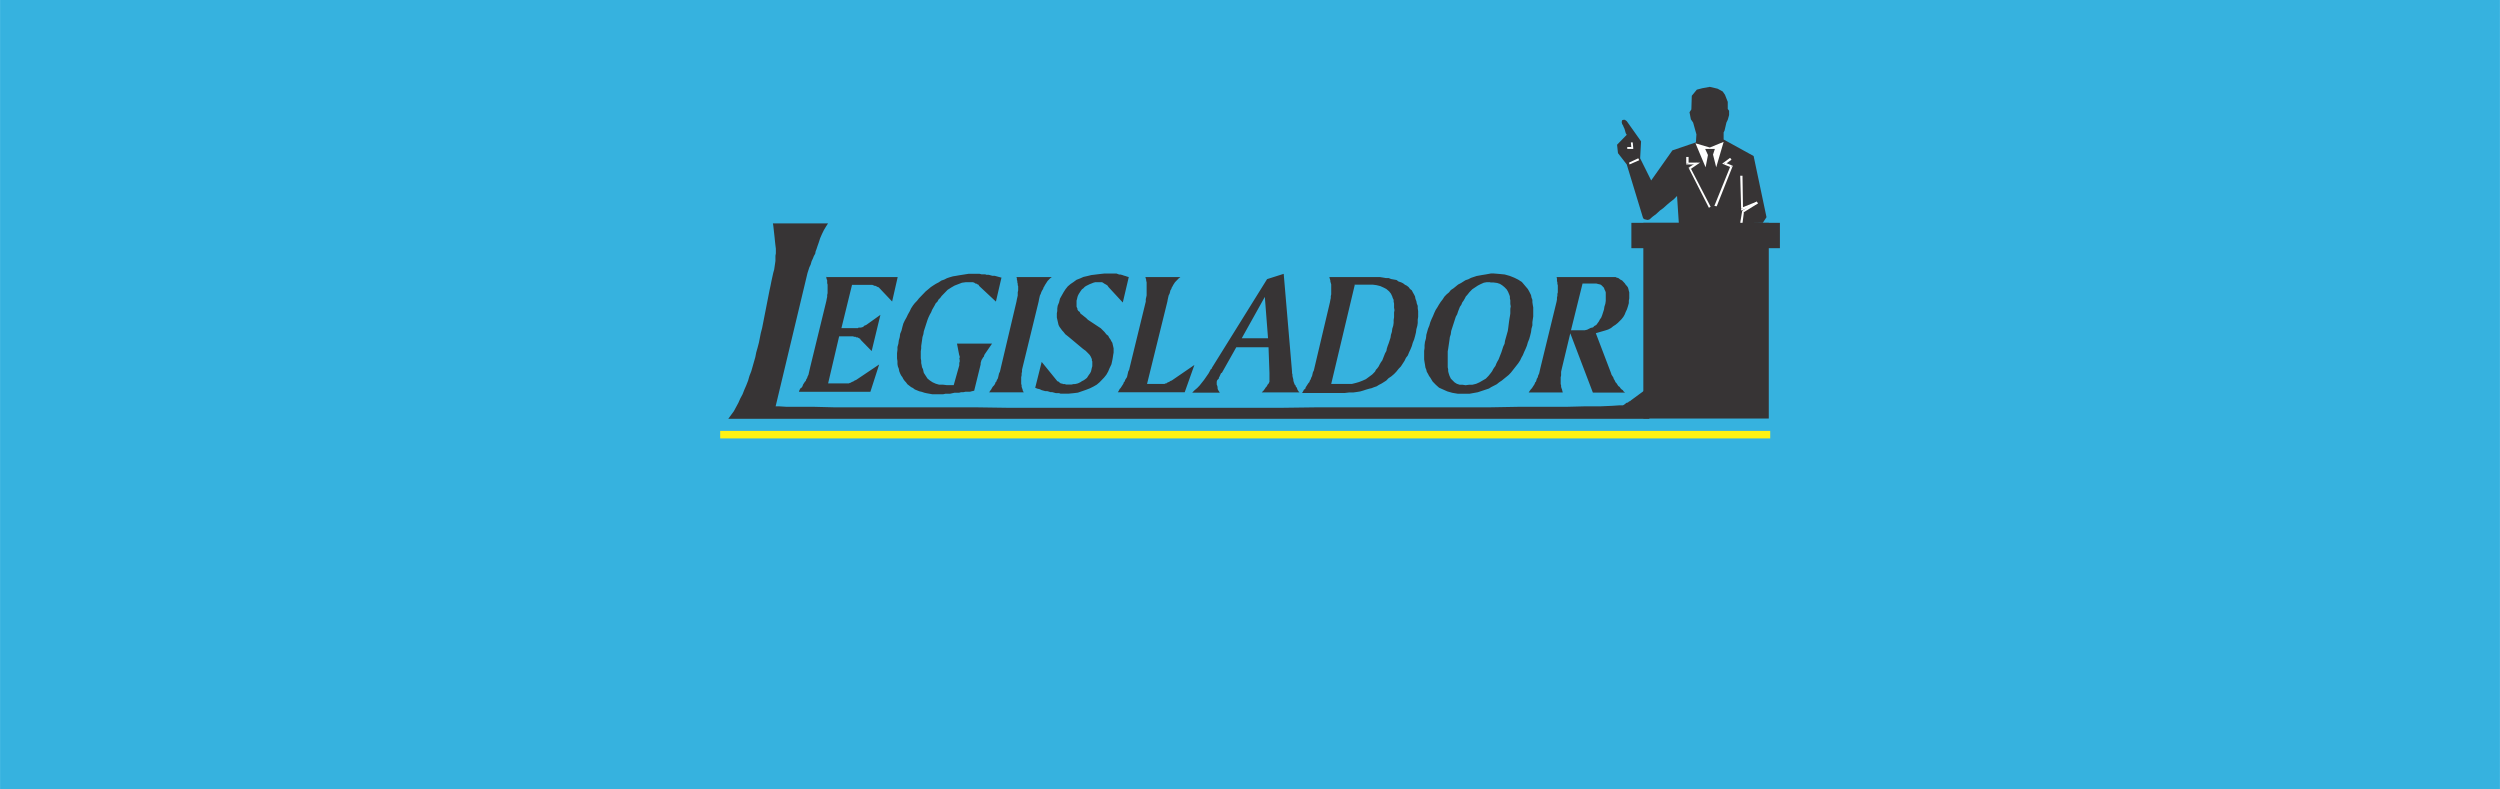 <?xml version="1.0" encoding="UTF-8"?>
<!DOCTYPE svg PUBLIC "-//W3C//DTD SVG 1.1//EN" "http://www.w3.org/Graphics/SVG/1.1/DTD/svg11.dtd">
<!-- Creator: CorelDRAW X5 -->
<svg xmlns="http://www.w3.org/2000/svg" xml:space="preserve" width="295.986mm" height="93.468mm" style="shape-rendering:geometricPrecision; text-rendering:geometricPrecision; image-rendering:optimizeQuality; fill-rule:evenodd; clip-rule:evenodd"
viewBox="0 0 29674 9371"
 xmlns:xlink="http://www.w3.org/1999/xlink">
 <defs>
  <style type="text/css">
   <![CDATA[
    .fil1 {fill:#373435}
    .fil2 {fill:#FEFEFE}
    .fil3 {fill:#FFF212}
    .fil0 {fill:#36B2DF}
   ]]>
  </style>
 </defs>
 <g id="Camada_x0020_1">
  <g id="_254457264">
   <rect class="fil0" width="29674" height="9371"/>
   <g>
    <polygon class="fil1" points="19506,2645 20995,2645 20995,4968 19506,4968 "/>
    <polygon class="fil1" points="19928,2661 19906,2326 19868,2365 19824,2399 19785,2432 19742,2471 19703,2499 19660,2539 19616,2572 19577,2606 19556,2611 19534,2606 19512,2600 19501,2583 19309,1952 19205,1818 19194,1718 19309,1600 19298,1583 19293,1567 19287,1544 19282,1528 19271,1505 19265,1489 19254,1472 19249,1449 19254,1427 19271,1422 19287,1422 19309,1438 19479,1678 19468,1879 19599,2142 19851,1785 20130,1690 20136,1595 20097,1455 20070,1416 20054,1332 20076,1299 20081,1137 20141,1064 20207,1047 20295,1031 20388,1053 20448,1086 20475,1125 20508,1209 20508,1293 20524,1315 20524,1366 20508,1422 20492,1455 20470,1550 20459,1572 20459,1656 20815,1852 20968,2578 20924,2645 "/>
    <polygon class="fil2" points="20546,1986 20541,1969 20349,2444 20377,2449 20563,1980 20557,1963 20563,1980 20568,1969 20557,1963 "/>
    <polygon class="fil2" points="20459,1930 20464,1952 20546,1986 20557,1963 20475,1930 20475,1952 20459,1930 20442,1941 20464,1952 "/>
    <polygon class="fil2" points="20546,1885 20535,1874 20459,1930 20475,1952 20552,1896 "/>
    <polygon class="fil2" points="20048,1986 20048,2002 20284,2466 20305,2455 20065,1991 20065,2008 20048,1986 20043,1991 20048,2002 "/>
    <polygon class="fil2" points="20141,1952 20136,1930 20048,1986 20065,2008 20147,1952 20141,1930 20147,1952 20180,1930 20141,1930 "/>
    <polygon class="fil2" points="20015,1941 20026,1952 20141,1952 20141,1930 20026,1930 20043,1941 20015,1941 20015,1952 20026,1952 "/>
    <polygon class="fil2" points="20026,1863 20015,1863 20015,1941 20043,1941 20043,1863 "/>
    <polygon class="fil2" points="20683,2499 20678,2511 20656,2645 20683,2650 20700,2516 20694,2522 20683,2499 20678,2505 20678,2511 "/>
    <polygon class="fil2" points="20864,2416 20853,2393 20683,2499 20694,2522 20864,2416 20853,2393 "/>
    <polygon class="fil2" points="20667,2477 20683,2494 20864,2416 20853,2393 20672,2466 20689,2477 20667,2477 20667,2499 20683,2494 "/>
    <polygon class="fil2" points="20667,2086 20656,2086 20667,2477 20689,2477 20683,2086 "/>
    <polygon class="fil2" points="19364,1757 19375,1745 19315,1745 19315,1768 19375,1768 19386,1757 19375,1768 19386,1768 19386,1757 "/>
    <polygon class="fil2" points="19369,1690 19358,1690 19364,1757 19386,1757 19380,1690 "/>
    <polygon class="fil2" points="20245,1986 20125,1701 20295,1751 20459,1684 20371,1986 20333,1835 20355,1768 20240,1768 20273,1840 "/>
    <polygon class="fil1" points="19364,2645 21127,2645 21127,2946 19364,2946 "/>
    <polygon class="fil2" points="19452,1891 19446,1879 19337,1930 19342,1952 19457,1902 "/>
    <polygon class="fil3" points="8548,5115 21012,5115 21012,5204 8548,5204 "/>
    <path class="fil1" d="M9177 2652l651 0 -22 34 -27 45 -22 45 -22 50 -16 50 -16 45 -11 34 -11 28 -5 28 -16 28 -11 28 -16 34 -11 39 -16 34 -11 34 -11 34 -378 1581 38 0 93 6 142 0 186 0 235 6 268 0 307 0 339 0 367 0 394 0 416 6 432 0 443 0 460 0 465 0 465 0 465 0 465 0 454 -6 443 0 432 0 411 0 394 0 367 0 334 -6 301 0 268 0 230 -6 181 0 137 -6 88 -6 33 0 5 0 11 -6 16 -11 11 -11 22 -6 11 -11 16 -6 5 -6 411 -302 -192 519 -10931 0 33 -45 33 -45 27 -50 27 -50 22 -50 27 -50 22 -56 22 -50 22 -56 16 -56 22 -56 16 -56 16 -56 16 -56 11 -56 16 -56 16 -61 11 -56 11 -56 16 -61 11 -56 11 -56 11 -56 11 -56 11 -56 11 -56 11 -56 11 -56 11 -50 11 -56 11 -50 11 -50 11 -39 5 -34 5 -34 5 -34 0 -34 0 -28 5 -28 0 -28 0 -28 -5 -39 -5 -45 -5 -50 -5 -45 -5 -45 -5 -45 -5 -34zm9306 637l515 0 22 0 16 0 16 0 16 0 16 0 16 0 11 0 11 0 22 0 22 0 11 0 11 6 22 6 22 17 22 11 16 17 16 17 11 17 16 17 11 17 5 17 5 22 5 17 0 22 0 28 0 22 -5 28 0 28 -11 39 -11 34 -16 34 -11 28 -16 28 -22 28 -22 22 -22 22 -27 22 -27 17 -27 22 -33 17 -33 11 -38 11 -38 11 -38 11 181 475 5 17 11 17 11 17 5 17 11 17 5 11 5 11 11 11 11 17 11 17 16 11 11 17 11 11 16 11 11 17 16 11 -383 0 -268 -704 -99 413 -5 22 -5 22 0 22 0 22 -5 22 0 17 0 17 0 17 0 11 0 17 5 17 0 17 5 17 5 11 5 22 5 17 -405 0 11 -17 16 -22 11 -11 11 -17 11 -17 11 -17 5 -17 11 -11 5 -17 5 -17 11 -17 5 -22 11 -22 5 -22 5 -22 5 -22 192 -787 5 -28 0 -22 5 -22 0 -22 5 -17 0 -22 0 -17 0 -17 0 -17 0 -11 -5 -17 0 -17 -5 -17 0 -11 0 -17 -5 -17zm301 78l-137 553 104 0 33 0 27 0 27 -6 22 -11 22 -11 27 -6 16 -17 22 -11 16 -22 16 -22 11 -22 16 -22 11 -28 11 -34 11 -34 5 -34 11 -34 5 -34 0 -28 0 -28 0 -22 0 -22 -5 -17 -11 -22 -5 -17 -11 -11 -16 -17 -16 -11 -27 -6 -22 -6 -33 0 -27 0 -104 0zm-1856 614l11 -39 11 -39 16 -39 11 -39 16 -39 16 -34 16 -39 16 -34 22 -34 16 -28 22 -34 22 -28 22 -34 27 -28 27 -22 22 -28 33 -22 27 -22 27 -22 33 -17 27 -17 27 -17 33 -11 33 -17 33 -11 33 -11 33 -6 33 -6 38 -6 33 -6 33 -6 33 0 71 6 60 6 60 17 55 22 44 22 44 28 38 45 33 39 16 28 11 22 11 22 5 28 11 28 0 28 5 34 5 28 0 34 0 34 0 39 -5 34 -5 34 0 39 -11 39 -5 39 -11 45 -11 39 -16 39 -11 39 -16 39 -16 34 -16 39 -16 28 -16 34 -22 34 -22 28 -22 28 -22 28 -22 28 -27 28 -27 22 -27 22 -27 22 -33 22 -27 22 -33 17 -33 17 -27 17 -33 11 -33 11 -33 11 -33 11 -33 6 -33 6 -33 6 -38 0 -33 0 -66 0 -66 -11 -60 -17 -49 -22 -49 -22 -38 -34 -38 -39 -27 -45 -16 -22 -11 -22 -16 -28 -5 -22 -11 -28 -5 -34 -5 -28 -5 -34 0 -28 0 -34 0 -39 5 -34 0 -34 5 -39 11 -39 5 -39zm761 -631l-44 0 -33 6 -38 17 -33 17 -33 22 -33 22 -33 34 -27 34 -16 17 -11 22 -16 28 -16 22 -11 28 -16 22 -11 28 -11 28 -11 34 -16 28 -11 34 -11 34 -11 34 -11 34 -11 34 -5 39 -11 34 -5 39 -5 34 -5 34 -5 34 -5 28 0 34 0 28 0 28 0 28 0 28 0 22 0 22 5 22 0 22 5 22 11 34 16 34 22 22 22 22 27 17 33 11 33 0 38 6 44 -6 38 0 44 -11 38 -17 38 -22 38 -22 33 -34 27 -34 16 -22 11 -22 11 -17 16 -22 11 -28 11 -22 16 -28 11 -28 11 -28 11 -28 11 -34 11 -34 16 -34 5 -34 11 -39 11 -39 11 -39 5 -34 5 -39 5 -39 5 -34 5 -28 5 -34 0 -28 0 -28 5 -28 -5 -28 0 -22 0 -22 -5 -22 0 -22 -5 -17 -16 -39 -16 -28 -27 -28 -27 -22 -27 -17 -33 -11 -44 -6 -38 0zm-1910 -61l525 0 38 0 38 0 38 6 33 6 33 0 27 11 33 6 33 6 22 17 33 11 22 11 22 17 22 11 22 17 16 22 22 17 11 22 16 28 11 22 5 28 11 28 5 28 11 28 0 28 5 34 0 34 0 34 -5 34 0 39 -5 34 -11 39 -5 39 -11 45 -11 39 -16 39 -11 39 -16 39 -16 34 -16 39 -22 28 -16 34 -22 34 -22 34 -27 28 -27 34 -27 28 -33 28 -33 22 -27 28 -27 17 -27 17 -33 17 -27 17 -33 11 -27 11 -27 6 -38 11 -33 11 -38 11 -38 6 -44 6 -49 0 -49 6 -49 0 -460 0 11 -17 11 -22 16 -11 5 -17 11 -17 11 -17 11 -17 11 -11 5 -17 11 -17 5 -17 11 -22 5 -22 5 -22 11 -22 5 -22 186 -787 5 -28 5 -22 0 -22 5 -22 0 -17 0 -22 0 -17 0 -17 0 -17 0 -11 0 -17 -5 -17 -5 -17 0 -11 -5 -17 -5 -17zm301 95l-279 1173 203 0 44 0 44 -11 38 -11 44 -17 38 -17 38 -28 38 -28 33 -34 11 -22 16 -17 16 -22 11 -22 16 -28 16 -22 11 -28 11 -28 11 -28 16 -28 5 -28 11 -34 11 -28 11 -34 11 -34 5 -34 11 -34 5 -39 11 -34 5 -34 0 -34 5 -34 0 -28 0 -28 5 -28 -5 -28 0 -28 0 -22 -5 -22 0 -22 -11 -22 -5 -17 -16 -34 -22 -28 -33 -28 -33 -17 -38 -17 -44 -11 -44 -6 -49 0 -170 0zm-843 -134l99 1162 0 17 5 17 0 17 5 22 5 17 0 11 5 22 5 11 5 17 11 11 5 17 11 11 5 17 5 11 11 17 11 11 -449 0 22 -22 16 -22 11 -17 11 -11 11 -22 11 -11 5 -11 5 -11 0 -6 0 -6 0 -11 0 -11 0 -11 0 -11 0 -17 0 -17 0 -6 0 -6 0 0 0 0 -11 -307 -383 0 -170 302 -11 6 -5 11 -5 11 -5 11 -5 11 -5 6 0 11 -5 6 -11 11 -5 6 -5 17 0 6 0 11 0 17 5 11 5 17 0 17 5 17 11 17 11 17 -328 0 27 -28 33 -28 27 -28 27 -34 27 -34 27 -39 27 -39 27 -50 5 0 5 -6 0 0 0 -6 657 -1056 192 -61zm-224 274l-274 491 312 0 -38 -491zm-1418 -235l416 0 -22 17 -16 17 -11 11 -16 17 -11 17 -11 17 -5 11 -11 17 -5 17 -11 17 -5 22 -5 17 -11 22 -5 22 -5 22 -5 28 -241 977 159 0 11 0 11 0 11 0 11 0 5 0 11 -6 11 0 5 -6 11 -6 16 -6 16 -11 16 -6 268 -184 -115 324 -794 0 11 -17 11 -22 11 -11 11 -17 11 -17 11 -17 5 -17 11 -11 5 -17 11 -17 11 -17 5 -22 5 -22 5 -22 11 -22 5 -22 192 -787 0 -28 5 -22 5 -22 0 -22 0 -17 0 -22 0 -17 0 -17 0 -17 0 -11 0 -17 0 -17 -5 -17 0 -11 -5 -17 -5 -17zm-197 0l-71 302 -170 -184 -11 -17 -16 -11 -11 -6 -11 -6 -16 -11 -11 -6 -16 0 -22 0 -22 0 -22 0 -22 6 -27 11 -16 6 -22 11 -22 11 -16 11 -16 17 -16 11 -16 22 -11 17 -11 17 -11 22 -5 17 -5 22 -5 17 0 17 0 11 0 17 0 11 0 17 5 11 5 11 0 11 11 17 16 11 11 22 16 11 27 22 22 17 22 22 153 101 22 22 22 22 22 28 22 17 11 22 16 22 11 22 11 17 5 22 5 22 5 22 0 22 0 28 -5 28 -5 34 -5 28 -11 50 -22 45 -16 39 -22 39 -27 34 -27 28 -27 28 -33 28 -38 22 -44 22 -44 17 -49 17 -49 17 -49 6 -60 6 -60 0 -16 0 -22 0 -16 -6 -22 0 -16 0 -22 -6 -22 -6 -22 0 -16 -6 -22 -6 -22 0 -22 -6 -22 -6 -22 -11 -27 -6 -27 -11 77 -307 186 229 16 6 11 11 16 11 16 0 5 6 5 0 11 0 11 0 11 6 16 0 11 0 16 0 22 0 27 -6 16 0 27 -6 16 -6 22 -11 16 -11 22 -11 16 -11 22 -17 11 -17 11 -17 16 -22 11 -22 5 -22 5 -22 5 -17 0 -17 0 -11 0 -17 0 -11 -5 -11 0 -17 -5 -11 -5 -11 -5 -11 -11 -17 -16 -17 -11 -11 -22 -22 -16 -11 -22 -17 -153 -128 -27 -22 -22 -17 -22 -28 -16 -17 -16 -22 -16 -22 -11 -22 -5 -22 -5 -22 -5 -22 -5 -22 0 -22 0 -28 5 -28 0 -28 5 -34 16 -39 11 -45 22 -39 22 -39 22 -34 27 -34 33 -28 33 -22 38 -28 44 -17 38 -17 49 -11 44 -11 49 -6 49 -6 55 -6 22 0 16 0 22 0 16 0 22 0 11 0 22 0 16 0 16 6 16 6 16 0 22 6 16 6 22 6 16 6 22 6zm-1330 0l416 0 -22 17 -16 17 -11 11 -11 17 -11 17 -11 17 -5 11 -11 17 -5 17 -11 17 -11 22 -5 17 -11 22 -5 22 -5 22 -5 28 -192 787 -5 22 0 22 -5 22 0 22 -5 22 0 17 0 17 0 17 0 11 0 17 5 17 0 17 5 17 5 11 5 22 11 17 -411 0 11 -17 16 -22 5 -11 11 -17 16 -17 11 -17 5 -17 11 -11 5 -17 11 -17 5 -17 5 -22 5 -22 11 -22 5 -22 5 -22 186 -787 5 -28 5 -22 5 -22 0 -22 0 -17 5 -22 0 -17 0 -17 0 -17 -5 -11 0 -17 -5 -17 0 -17 -5 -11 0 -17 -5 -17zm-181 6l-66 285 -197 -184 -11 -17 -16 -6 -5 -6 -11 0 -16 -11 -16 -6 -22 0 -16 0 -49 0 -44 6 -44 17 -44 17 -38 22 -44 28 -33 34 -38 39 -16 22 -22 22 -11 22 -22 22 -11 22 -16 28 -16 28 -11 28 -16 28 -16 34 -11 28 -11 34 -11 34 -11 34 -11 34 -5 34 -11 34 -5 39 -5 34 -5 34 0 28 -5 34 0 28 0 28 0 28 5 28 0 28 5 22 5 28 11 22 5 22 5 22 22 34 22 34 27 22 33 22 38 17 38 11 44 0 49 6 11 0 11 0 11 0 11 0 11 0 5 0 11 0 11 0 66 -235 0 -11 0 -11 0 -11 5 -6 0 -11 0 -11 0 -6 -5 -11 5 -11 0 -6 0 -17 -5 -6 -27 -140 416 0 -88 128 -5 11 -5 17 -11 11 -5 11 -11 17 -5 17 -5 17 0 17 -77 313 -27 6 -22 6 -27 0 -27 0 -27 6 -27 0 -22 6 -27 0 -27 0 -27 6 -27 6 -27 0 -27 0 -27 6 -27 0 -27 0 -38 0 -38 0 -33 -6 -33 -6 -27 -6 -33 -11 -27 -6 -27 -11 -27 -11 -22 -17 -22 -11 -22 -17 -22 -17 -16 -22 -16 -17 -16 -22 -11 -22 -16 -22 -11 -22 -11 -28 -5 -28 -11 -28 -5 -28 0 -34 -5 -34 0 -34 0 -28 5 -39 0 -34 11 -39 5 -39 11 -39 5 -39 16 -39 11 -45 11 -39 16 -34 22 -39 16 -34 22 -39 16 -34 22 -34 22 -28 27 -28 22 -28 27 -28 27 -28 27 -28 27 -22 33 -28 33 -22 27 -17 33 -17 33 -22 33 -11 33 -17 33 -11 38 -11 38 -6 33 -6 38 -6 38 -6 38 -6 38 0 22 0 22 0 27 0 22 0 22 6 22 0 22 0 16 6 27 0 22 6 22 6 27 0 22 6 22 6 22 6 22 6zm-2075 -6l843 0 -66 290 -159 -168 -16 -6 -11 -6 -11 -6 -11 0 -11 -6 -5 0 -11 -6 -11 0 -11 0 -11 0 -11 0 -16 0 -11 0 -170 0 -126 514 142 0 11 0 11 0 11 0 11 0 11 0 5 -6 11 0 11 0 5 0 5 0 11 -6 11 0 5 -6 11 -11 16 -6 11 -6 164 -117 -104 430 -131 -134 -5 -11 -11 -6 -11 -6 -11 -6 -5 0 -11 0 -5 -6 -11 0 -5 0 -16 -6 -11 0 -11 0 -142 0 -131 559 197 0 11 0 11 0 11 0 11 0 5 0 11 -6 5 0 11 -6 11 -6 16 -6 16 -11 16 -6 274 -184 -104 324 -848 0 5 -17 11 -22 16 -11 11 -17 5 -17 11 -17 11 -17 11 -11 5 -17 11 -17 5 -17 11 -22 5 -22 5 -22 5 -22 5 -22 192 -787 5 -28 5 -22 0 -22 5 -22 0 -17 0 -22 0 -17 0 -17 0 -17 0 -11 -5 -17 0 -17 0 -17 -5 -11 -5 -17 0 -17z"/>
   </g>
  </g>
 </g>
</svg>
